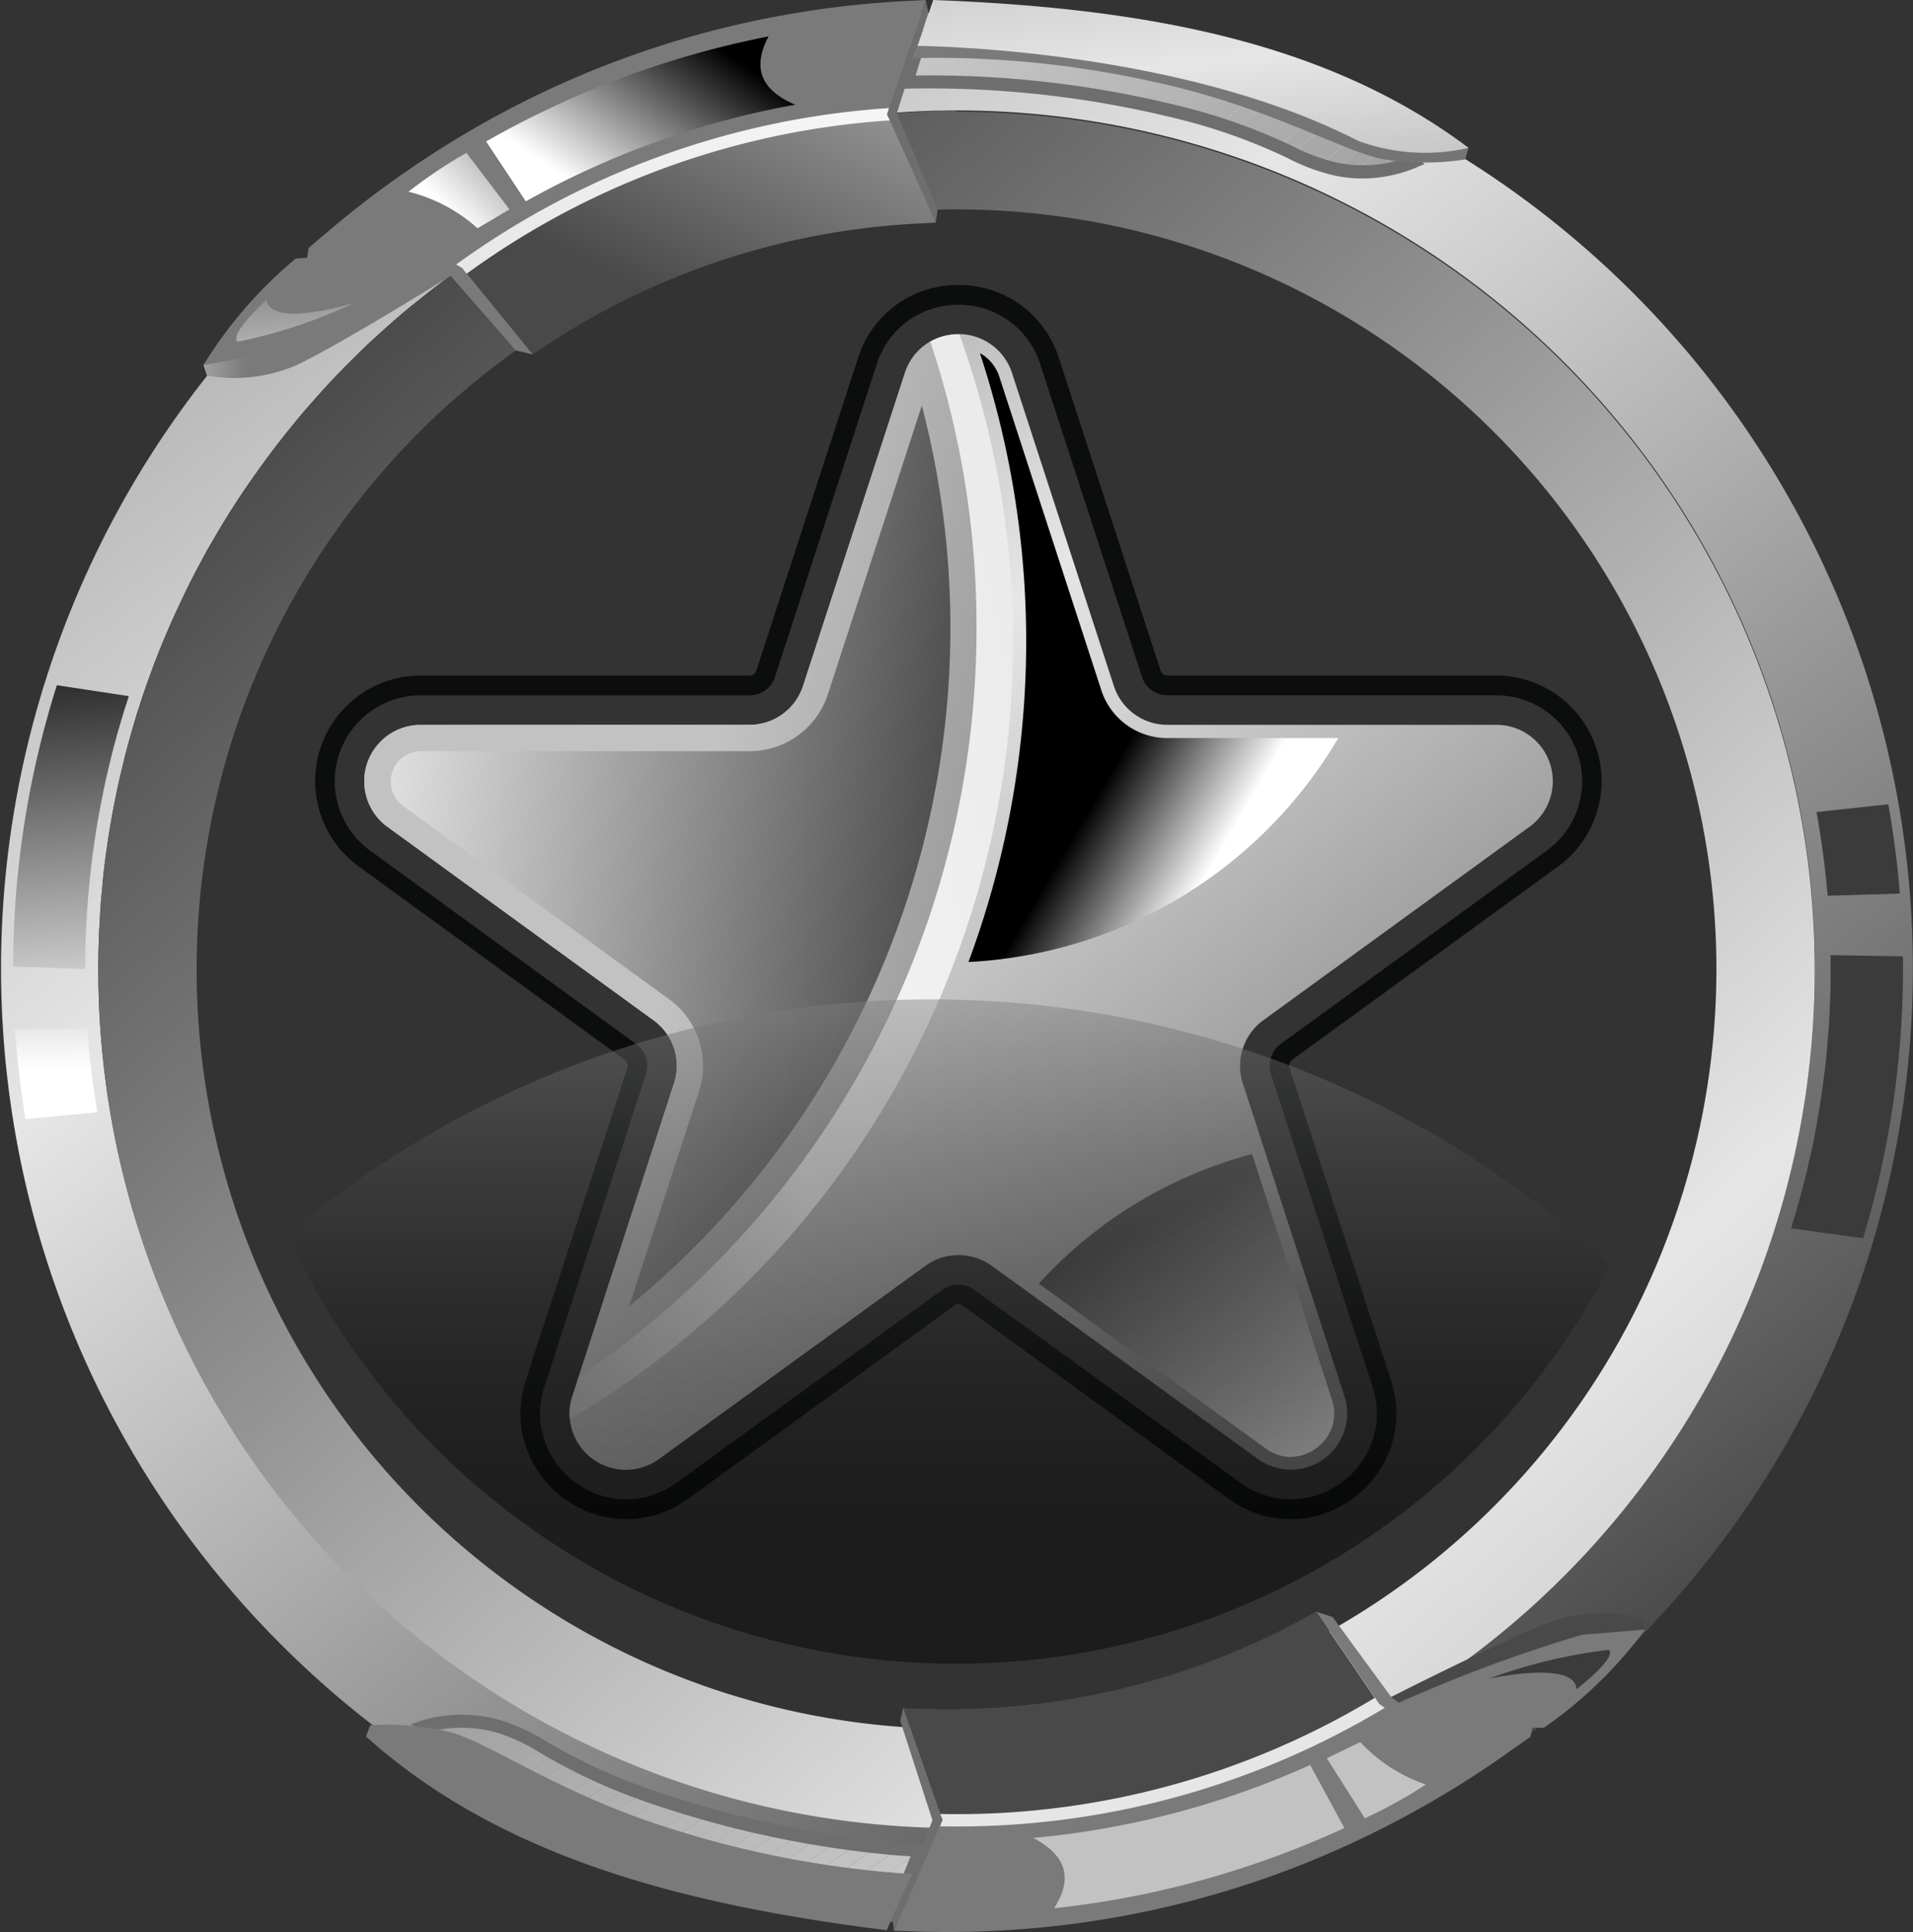 <svg xmlns="http://www.w3.org/2000/svg" xmlns:xlink="http://www.w3.org/1999/xlink" width="44.149" height="44.596" viewBox="0 0 44.149 44.596"><rect x="0" y="0" width="44.149" height="44.596" fill="#333333" stroke="none"/><defs><style>.a{fill:none;}.b{fill:url(#a);}.c{fill:url(#b);}.d{fill:url(#c);}.e{fill:url(#d);}.f{fill:url(#e);}.g{fill:url(#f);}.h{fill:url(#g);}.i{fill:url(#h);}.j{fill:url(#i);}.k{fill:url(#j);}.l{fill:url(#k);}.m{fill:url(#l);}.n{fill:url(#m);}.o{fill:url(#n);}.p{fill:#6e6e6e;}.q{fill:url(#o);}.r{fill:url(#p);}.s{fill:url(#q);}.t{clip-path:url(#r);}.u{fill:#9f9f9f;}.v{fill:#a0a0a0;}.w{fill:#a2a2a2;}.x{fill:#a3a3a3;}.y{fill:#a4a4a4;}.z{fill:#a6a6a6;}.aa{fill:#a7a7a7;}.ab{fill:#a8a8a8;}.ac{fill:#aaa;}.ad{fill:#ababab;}.ae{fill:#acacac;}.af{fill:#adadad;}.ag{fill:#afafaf;}.ah{fill:#b0b0b0;}.ai{fill:#b1b1b1;}.aj{fill:#b3b3b3;}.ak{fill:#b4b4b4;}.al{fill:#b5b5b5;}.am{fill:#b7b7b7;}.an{fill:#b8b8b8;}.ao{fill:#b9b9b9;}.ap{fill:#bababa;}.aq{fill:#bcbcbc;}.ar{fill:#bdbdbd;}.as{fill:#bebebe;}.at{fill:silver;}.au{fill:#c1c1c1;}.av{fill:#c2c2c2;}.aw{fill:#c4c4c4;}.ax{fill:#c5c5c5;}.ay{fill:#c6c6c6;}.az{fill:#c8c8c8;}.ba{fill:#c9c9c9;}.bb{fill:#cacaca;}.bc{fill:url(#s);}.bd{fill:url(#t);}.be{fill:url(#u);}.bf{fill:url(#v);}.bg{fill:url(#w);}.bh{fill:url(#x);}.bi{fill:url(#y);}.bj{fill:url(#z);}.bk{fill:url(#aa);}.bl{fill:url(#ab);}.bm{fill:url(#ac);}.bn{clip-path:url(#ad);}.bo{fill:url(#ae);}.bp{fill:url(#af);}.bq{fill:url(#ag);}.br{fill:url(#ah);}.bs{fill:url(#ai);}.bt{fill:url(#aj);}.bu{fill:url(#ak);}.bv{opacity:0.46;fill:url(#al);}</style><radialGradient id="a" cx="67.746" cy="259.998" r="15.172" gradientTransform="translate(-0.862 -6.294) scale(0.959 0.959)" gradientUnits="userSpaceOnUse"><stop offset="0" stop-color="#3f4040"/><stop offset="0.37" stop-color="#252626"/><stop offset="0.74" stop-color="#121313"/><stop offset="1" stop-color="#0c0d0d"/></radialGradient><linearGradient id="b" x1="-0.181" y1="-0.224" x2="0.8" y2="0.921" gradientUnits="objectBoundingBox"><stop offset="0" stop-color="#494949"/><stop offset="0.546" stop-color="#e6e6e6"/><stop offset="1" stop-color="#7a7a7a"/></linearGradient><linearGradient id="c" x1="0.594" y1="0.908" x2="0.376" y2="0.695" gradientUnits="objectBoundingBox"><stop offset="0" stop-color="#fff"/><stop offset="1"/></linearGradient><linearGradient id="d" x1="1.387" y1="0.005" x2="-0.41" y2="1.03" gradientUnits="objectBoundingBox"><stop offset="0" stop-color="#e4e4e4"/><stop offset="0.546" stop-color="#f5f5f5"/><stop offset="1" stop-color="#a3a3a3"/></linearGradient><linearGradient id="e" x1="0.546" y1="0.464" x2="2.015" y2="1.038" gradientUnits="objectBoundingBox"><stop offset="0" stop-color="#c2c2c2"/><stop offset="0.998" stop-color="#3b3b3b"/></linearGradient><linearGradient id="f" x1="0.998" y1="0.566" x2="-0.901" y2="0.16" xlink:href="#b"/><linearGradient id="g" x1="0.367" y1="0.226" x2="1.167" y2="1.821" xlink:href="#b"/><linearGradient id="h" x1="0.806" y1="0.899" x2="-0.012" y2="-0.167" xlink:href="#b"/><linearGradient id="i" x1="0.158" y1="0.12" x2="1.273" y2="1.357" xlink:href="#b"/><radialGradient id="j" cx="-358.884" cy="-1755.627" r="90.354" gradientTransform="translate(-248.899 -1213.644) scale(0.434 0.434)" xlink:href="#b"/><linearGradient id="k" x1="0.337" y1="0.699" x2="2.793" y2="-1.869" xlink:href="#b"/><linearGradient id="l" x1="0.174" y1="0.752" x2="0.871" y2="0.215" xlink:href="#c"/><linearGradient id="m" x1="0.346" y1="0.701" x2="2.43" y2="-0.779" xlink:href="#c"/><linearGradient id="n" x1="1.624" y1="3.767" x2="0.843" y2="1.553" xlink:href="#b"/><linearGradient id="o" x1="0.907" y1="0.052" x2="-0.077" y2="0.938" gradientUnits="objectBoundingBox"><stop offset="0" stop-color="#f5f5f5"/><stop offset="1" stop-color="#e6e6e6"/></linearGradient><radialGradient id="p" cx="-276.873" cy="-1803.205" r="60.58" gradientTransform="translate(-188.302 -1219.767) scale(0.449 0.449)" xlink:href="#b"/><linearGradient id="q" x1="-0.842" y1="0.418" x2="0.197" y2="0.48" xlink:href="#b"/><clipPath id="r"><path class="a" d="M139.2,392.915a23.684,23.684,0,0,1,6.142.665c2.619.677,2.706,1.105,3.757,1.338a3.132,3.132,0,0,0,1.761-.148,15.63,15.63,0,0,0-6.05-2.362c-3.936-.761-5.291-.526-5.291-.526Z" transform="translate(-139.204 -391.848)"/></clipPath><linearGradient id="s" x1="0.842" y1="1.883" x2="0.402" y2="0.138" gradientUnits="objectBoundingBox"><stop offset="0" stop-color="#6e6e6e"/><stop offset="1" stop-color="#7a7a7a"/></linearGradient><linearGradient id="t" x1="1.822" y1="3.809" x2="-0.736" y2="-2.345" xlink:href="#b"/><linearGradient id="u" x1="1.325" y1="3.293" x2="-0.969" y2="-4.449" xlink:href="#c"/><radialGradient id="v" cx="-1343.861" cy="-5201.201" r="109.378" gradientTransform="matrix(-0.357, -0.031, 0.031, -0.357, -1805.397, -7628.769)" xlink:href="#b"/><linearGradient id="w" x1="63.97" y1="13.532" x2="66.415" y2="10.578" xlink:href="#b"/><linearGradient id="x" x1="97.157" y1="17.822" x2="97.849" y2="17.204" xlink:href="#e"/><linearGradient id="y" x1="301.248" y1="34.424" x2="303.372" y2="32.957" xlink:href="#e"/><linearGradient id="z" x1="138.368" y1="25.505" x2="137.555" y2="23.572" xlink:href="#b"/><linearGradient id="aa" x1="68.895" y1="19.958" x2="67.936" y2="21.094" xlink:href="#o"/><radialGradient id="ab" cx="-1571.313" cy="-4175.99" r="67.297" gradientTransform="matrix(-0.403, -0.035, 0.035, -0.403, -2199.661, -6424.071)" xlink:href="#b"/><linearGradient id="ac" x1="115.472" y1="31.959" x2="116.483" y2="32.032" xlink:href="#b"/><clipPath id="ad"><path class="a" d="M109.557,538.282a23.685,23.685,0,0,1-6.061-1.193c-2.55-.9-2.6-1.335-3.628-1.658a3.132,3.132,0,0,0-1.767-.005,15.63,15.63,0,0,0,5.823,2.876c3.856,1.1,5.226.982,5.226.982Z" transform="translate(-98.101 -535.301)"/></clipPath><linearGradient id="ae" x1="58.088" y1="15.902" x2="57.64" y2="14.608" xlink:href="#s"/><linearGradient id="af" x1="59.767" y1="15.395" x2="57.158" y2="10.574" xlink:href="#b"/><linearGradient id="ag" x1="244.966" y1="72.707" x2="242.723" y2="64.531" xlink:href="#e"/><linearGradient id="ah" x1="0.533" y1="1.353" x2="0.468" y2="-0.308" xlink:href="#c"/><linearGradient id="ai" x1="0.5" y1="0.454" x2="0.408" y2="-4.748" xlink:href="#c"/><linearGradient id="aj" x1="257.071" y1="22.644" x2="257.17" y2="20.028" xlink:href="#e"/><linearGradient id="ak" x1="345.026" y1="71.796" x2="345.159" y2="63.691" xlink:href="#e"/><linearGradient id="al" x1="0.5" y1="-0.405" x2="0.5" y2="0.873" gradientUnits="objectBoundingBox"><stop offset="0" stop-color="#fff"/><stop offset="0.075" stop-color="#ddd"/><stop offset="0.217" stop-color="#a3a3a3"/><stop offset="0.36" stop-color="#717171"/><stop offset="0.5" stop-color="#484848"/><stop offset="0.636" stop-color="#292929"/><stop offset="0.767" stop-color="#121212"/><stop offset="0.891" stop-color="#040404"/><stop offset="1"/></linearGradient></defs><g transform="translate(7.268 6.584)"><path class="b" d="M111.359,441.543a2.418,2.418,0,0,1-1.428-.472l-6.137-4.455a.15.15,0,0,0-.2,0l-6.137,4.455a2.417,2.417,0,0,1-1.427.471,2.46,2.46,0,0,1-2.432-2.2,2.389,2.389,0,0,1,.111-1l2.344-7.216a.164.164,0,0,0-.06-.184l-6.14-4.464a2.436,2.436,0,0,1,1.43-4.407h7.591a.161.161,0,0,0,.155-.111l2.349-7.22a2.406,2.406,0,0,1,2.32-1.682h.041a2.413,2.413,0,0,1,2.273,1.684l2.347,7.214a.162.162,0,0,0,.156.115H116.1a2.436,2.436,0,0,1,1.433,4.407l-6.139,4.463a.168.168,0,0,0-.059.187l2.344,7.216a2.4,2.4,0,0,1-.338,2.175A2.464,2.464,0,0,1,111.359,441.543Zm-7.666-5.413a.623.623,0,0,1,.366.118l.643.465L110.2,440.7a1.967,1.967,0,0,0,1.161.385,2.009,2.009,0,0,0,1.616-.831,1.952,1.952,0,0,0,.273-1.768l-2.344-7.216a.621.621,0,0,1,.224-.694l6.14-4.463a1.982,1.982,0,0,0-1.167-3.586h-7.588a.617.617,0,0,1-.587-.429l-2.347-7.214a1.963,1.963,0,0,0-1.848-1.37h-.036a1.959,1.959,0,0,0-1.887,1.369l-2.349,7.219a.613.613,0,0,1-.586.426H91.282a1.982,1.982,0,0,0-1.163,3.586l6.139,4.463a.617.617,0,0,1,.225.691l-2.344,7.217a1.932,1.932,0,0,0-.091.813,2,2,0,0,0,1.981,1.788,1.966,1.966,0,0,0,1.161-.385l6.137-4.455A.624.624,0,0,1,103.693,436.13Z" transform="translate(-88.843 -413.064)"/></g><path class="c" d="M119.924,428.615l-6.139,4.463a1.3,1.3,0,0,0-.472,1.452l.415,1.28,1.93,5.939a1.3,1.3,0,0,1-2,1.452l-5.495-3.991-.644-.466a1.308,1.308,0,0,0-1.531,0L99.845,443.2a1.3,1.3,0,0,1-2.063-.917,1.28,1.28,0,0,1,.06-.536l2.345-7.22a1.3,1.3,0,0,0-.472-1.452l-6.139-4.463a1.3,1.3,0,0,1,.765-2.354h7.589a1.3,1.3,0,0,0,1.235-.9l2.348-7.217a1.3,1.3,0,0,1,2.475,0l2.348,7.217a1.3,1.3,0,0,0,1.234.9h7.589A1.3,1.3,0,0,1,119.924,428.615Z" transform="translate(-84.631 -409.529)"/><path class="d" d="M144.465,432.887a21.233,21.233,0,0,0,.264-14.054.96.96,0,0,1,.454.562l2.348,7.217a1.6,1.6,0,0,0,1.522,1.107H153A10.524,10.524,0,0,1,144.465,432.887Z" transform="translate(-122.115 -410.684)"/><path class="e" d="M120.748,424.331a20.858,20.858,0,0,1-10.23,17.955,1.26,1.26,0,0,1,.006-.3,1.739,1.739,0,0,1,.055-.233l.145-.448a20.937,20.937,0,0,0,7.592-9.292.4.4,0,0,0,.03-.076c.055-.124.106-.251.151-.378.124-.318.242-.638.348-.962.051-.157.1-.315.148-.475s.1-.309.136-.463a.412.412,0,0,0,.021-.082c.042-.142.082-.284.115-.43.088-.339.166-.678.233-1.023.033-.154.06-.312.088-.469a.022.022,0,0,0,0-.015c.027-.142.048-.287.069-.433.015-.085.027-.166.036-.251q.027-.163.046-.327c.021-.172.042-.345.057-.517.018-.152.03-.3.039-.454a.672.672,0,0,0,.009-.109c.009-.115.018-.233.021-.348.012-.169.021-.342.024-.514.009-.224.012-.448.012-.672a20.764,20.764,0,0,0-1.068-6.6,1.329,1.329,0,0,1,.678-.17A20.811,20.811,0,0,1,120.748,424.331Z" transform="translate(-97.368 -409.529)"/><path class="f" d="M107.167,424.469a20.839,20.839,0,0,1-9.18,17.29l2.2-6.772a1.3,1.3,0,0,0-.472-1.452l-6.139-4.463a1.3,1.3,0,0,1,.765-2.354h7.589a1.3,1.3,0,0,0,1.235-.9l1.126-3.458,1.222-3.758c.018-.051.036-.1.057-.148.015-.03.03-.06.046-.088a1.035,1.035,0,0,1,.057-.1.08.08,0,0,1,.015-.018.571.571,0,0,1,.063-.085,1.053,1.053,0,0,1,.079-.088,1.019,1.019,0,0,1,.085-.076c.024-.021.052-.042.076-.06s.072-.049.109-.07A20.764,20.764,0,0,1,107.167,424.469Z" transform="translate(-84.631 -409.985)"/><path class="g" d="M102.39,439.134a1.9,1.9,0,0,0-.692-2.129l-6.14-4.463a.7.7,0,0,1,.411-1.26h7.587a1.9,1.9,0,0,0,1.811-1.318l2.166-6.658a20.25,20.25,0,0,1-6.756,20.79Z" transform="translate(-86.259 -413.945)"/><path class="h" d="M156.265,494.022a.978.978,0,0,1-.583-.2l-5.226-3.8a10.144,10.144,0,0,1,4.92-2.99l1.844,5.672a.965.965,0,0,1-.133.885A1.038,1.038,0,0,1,156.265,494.022Z" transform="translate(-126.48 -460.396)"/><path class="i" d="M84.115,389.865c-.381,0-.762.009-1.141.03a22.061,22.061,0,1,0,1.141-.03Zm0,41.88a19.8,19.8,0,0,1-19.807-19.807c0-.212,0-.424.012-.635,0-.169.012-.342.024-.511,0-.1.009-.2.018-.306.006-.13.018-.26.033-.391.018-.23.042-.46.073-.687.012-.1.027-.2.042-.306.024-.175.052-.351.082-.523.033-.194.069-.387.109-.578.052-.27.112-.533.179-.8.039-.175.085-.348.133-.517a.378.378,0,0,1,.015-.057c.054-.194.112-.387.169-.581.018-.052.033-.106.052-.154.042-.142.091-.284.139-.424.009-.027.018-.052.027-.076a.44.44,0,0,1,.024-.067c.057-.163.118-.33.178-.49l.027-.064c.07-.184.145-.369.221-.547a.331.331,0,0,1,.015-.033q.127-.3.263-.59c.082-.179.166-.354.254-.53a.423.423,0,0,1,.036-.073c.085-.169.176-.339.263-.505.009-.015.015-.027.024-.043.1-.187.209-.372.318-.557s.215-.36.327-.539l.009-.012c.1-.16.209-.324.315-.481.015-.024.03-.045.046-.067.118-.169.236-.339.357-.505s.251-.342.381-.508c.118-.151.236-.3.357-.445.027-.033.052-.066.082-.1.121-.148.248-.293.378-.439.281-.321.572-.629.874-.926.148-.148.3-.3.454-.439,0,0,.006,0,.006-.006.154-.142.312-.284.472-.424.018-.018.036-.033.055-.049.142-.124.284-.245.433-.363s.306-.248.463-.366a.861.861,0,0,1,.07-.055c.151-.115.306-.23.46-.342s.33-.23.5-.342a.867.867,0,0,1,.1-.063c.148-.1.3-.2.454-.293a.5.5,0,0,1,.066-.043c.142-.091.284-.175.43-.257l.136-.082c.139-.079.278-.158.418-.233s.281-.151.424-.224c.112-.057.224-.115.339-.169s.23-.112.345-.164c.163-.076.327-.151.493-.221.1-.045.206-.088.312-.13s.2-.085.306-.124.212-.082.321-.121c.182-.07.366-.136.551-.2.118-.042.239-.082.36-.118a19.187,19.187,0,0,1,2.366-.59c.148-.027.3-.054.451-.079.13-.021.26-.039.39-.058s.254-.036.381-.051c.157-.021.318-.037.478-.052s.315-.03.472-.039.287-.021.433-.027c.163-.009.33-.015.493-.021h.024c.166,0,.336-.006.5-.006a19.805,19.805,0,1,1,0,39.611Z" transform="translate(-62.039 -389.571)"/><path class="j" d="M90.215,398.234c-.166,0-.336,0-.5.006h-.024c-.164.006-.33.012-.493.021-.145.006-.288.015-.433.027-.049,0-.1.006-.145.012h-.009c-.106.006-.212.018-.318.027-.16.015-.321.03-.478.051-.127.015-.254.033-.381.051s-.26.036-.39.057c-.151.024-.3.052-.451.079a19.194,19.194,0,0,0-2.366.59c-.121.036-.242.076-.36.118-.185.061-.369.127-.551.2-.109.036-.215.079-.321.121s-.206.082-.306.124-.209.085-.312.13c-.166.07-.33.145-.493.221q-.172.077-.345.164c-.115.055-.227.112-.339.169-.142.073-.284.148-.424.224s-.278.154-.418.233l-.136.082c-.145.082-.287.167-.43.257a.5.5,0,0,0-.066.043c-.155.094-.306.19-.454.293a.872.872,0,0,0-.1.063c-.082.057-.166.112-.248.172-.043.027-.082.055-.124.085s-.082.055-.124.085c-.154.112-.309.227-.46.342a.85.85,0,0,0-.07.055c-.157.118-.312.242-.463.366s-.291.239-.433.363c-.018.015-.036.03-.054.049-.16.139-.318.281-.472.424,0,0,0,0-.006.006-.154.142-.306.291-.454.439-.3.3-.593.605-.874.926-.13.145-.257.29-.378.439-.03.03-.054.063-.082.1-.121.145-.239.294-.357.445q-.2.25-.381.508c-.121.166-.239.336-.357.505-.015.021-.03.043-.046.067-.106.157-.212.321-.315.481,0,0-.006.009-.009.012-.112.178-.221.357-.327.539s-.215.369-.318.557c-.009.015-.015.027-.024.043-.088.166-.178.336-.263.505a.42.42,0,0,0-.036.073c-.088.175-.172.351-.254.53s-.178.39-.263.59a.325.325,0,0,0-.015.033c-.076.178-.151.363-.221.547l-.027.064c-.06.16-.121.327-.178.49-.018.046-.036.094-.052.142-.048.139-.1.281-.139.424-.018.048-.033.1-.052.154-.057.194-.115.387-.169.581a.376.376,0,0,0-.015.057c-.049.169-.094.342-.133.517-.067.263-.127.526-.179.8-.039.191-.076.384-.109.578-.03.172-.057.348-.082.523-.015.1-.03.206-.042.306-.03.227-.054.457-.073.687-.015.13-.027.26-.033.391-.009.1-.015.206-.018.306-.012.169-.021.342-.024.511-.009.212-.012.424-.012.635a19.807,19.807,0,1,0,19.807-19.8Zm0,37.341a17.531,17.531,0,0,1-9.958-31.964c.082-.06.166-.115.251-.172a17.4,17.4,0,0,1,8.772-2.908c.106-.006.215-.012.324-.015.2-.009.405-.012.611-.012a17.536,17.536,0,0,1,0,35.072Z" transform="translate(-68.139 -395.671)"/><g transform="translate(4.694)"><path class="k" d="M102.549,388.782l-.887,2.629c-.109.006-.218.018-.327.027-.16.015-.321.03-.478.052-.127.015-.254.033-.381.051s-.26.036-.39.057c-.151.024-.3.052-.451.079a19.171,19.171,0,0,0-2.366.59c-.121.036-.242.076-.36.118-.185.061-.369.127-.551.2-.109.036-.215.079-.321.121s-.206.082-.306.124-.209.085-.312.13c-.166.07-.33.145-.493.221q-.172.077-.345.164c-.115.054-.227.112-.339.169-.142.073-.284.148-.424.224s-.278.154-.418.233l-.136.082c-.145.082-.287.166-.43.257a.509.509,0,0,0-.066.043c-.155.094-.306.19-.454.293a.858.858,0,0,0-.1.063c-.124.085-.248.169-.372.257a6.622,6.622,0,0,0-3.54-.46l.524-.442a22.736,22.736,0,0,1,3.119-2.212,22.069,22.069,0,0,1,7.238-2.705,22.429,22.429,0,0,1,2.917-.342Z" transform="translate(-85.878 -388.782)"/><path class="l" d="M112.3,400.987l-.442.024a17.156,17.156,0,0,0-8.621,2.856l-.242.163s-1.122-1.374-1.631-2c.082-.06.291-.2.372-.257a.877.877,0,0,1,.1-.063c.148-.1.3-.2.454-.293a.5.5,0,0,1,.066-.043c.142-.091.284-.175.43-.257l.136-.082c.139-.079.278-.158.418-.233s.281-.151.424-.224c.112-.057.224-.115.339-.169s.23-.112.345-.164c.163-.076.327-.151.493-.221.1-.045.206-.088.312-.13s.2-.085.306-.124.212-.085.321-.121c.182-.07.366-.136.551-.2.118-.042.239-.082.36-.118a19.182,19.182,0,0,1,2.366-.59c.148-.027.3-.055.451-.079.13-.021.26-.039.39-.058s.254-.036.381-.051c.157-.021.318-.037.478-.052.106-.009.212-.021.318-.027l1,2.215Z" transform="translate(-95.394 -395.85)"/><path class="m" d="M103.4,394.3a21.5,21.5,0,0,1,6.518-2.425c-.416.788-.106,1.27.617,1.577a19.912,19.912,0,0,0-6.219,2.23Z" transform="translate(-96.875 -391.035)"/><path class="n" d="M98.141,401.789l.994,1.305-.736.437a3.715,3.715,0,0,0-1.595-.844A11.088,11.088,0,0,1,98.141,401.789Z" transform="translate(-92.071 -398.262)"/><path class="o" d="M88.173,409.691l-.049.344a9.052,9.052,0,0,1,3.327.3l1.505,1.722.389.092-1.631-2A5.68,5.68,0,0,0,88.173,409.691Z" transform="translate(-85.745 -403.969)"/><path class="p" d="M138.423,388.782l.062.294-.728,2.322.94,2.222-.041.3-1.129-2.508Z" transform="translate(-121.753 -388.782)"/><g transform="translate(5.833 2.493)"><path class="q" d="M101.108,401.8l-.109-.134-.135-.078a19.148,19.148,0,0,1,9.988-3.61l-.046.152.066.132A18.643,18.643,0,0,0,101.108,401.8Z" transform="translate(-100.864 -397.976)"/></g><path class="r" d="M81.483,410.767a9.965,9.965,0,0,0-2.132,2.459c1.534.169,5.514-2.176,5.514-2.176A9.853,9.853,0,0,0,81.483,410.767Z" transform="translate(-79.351 -404.799)"/><path class="s" d="M79.351,414.008l.083.243a3.641,3.641,0,0,0,2.053-.235c.983-.459,3.57-2.068,3.57-2.068l-.192-.118a33.538,33.538,0,0,1-4.078,1.932C80.076,413.879,79.351,414.008,79.351,414.008Z" transform="translate(-79.351 -405.582)"/><g transform="translate(16.022 0.679)"><g transform="translate(0.207 0.152)"><g class="t"><path class="u" d="M182.191,403.932l0,0v0Z" transform="translate(-170.534 -400.653)"/><path class="v" d="M180.363,402.843l.5-.408v.405l0,0Z" transform="translate(-169.202 -399.564)"/><path class="w" d="M178.535,401.754l.995-.813v.405l-.5.408Z" transform="translate(-167.87 -398.475)"/><path class="x" d="M176.707,400.664l1.49-1.219v.405l-.995.813Z" transform="translate(-166.538 -397.386)"/><path class="y" d="M174.879,399.91l1.834-1.5.152.186v.094l-1.49,1.219Z" transform="translate(-165.206 -396.632)"/><path class="z" d="M173.051,399.257l2.131-1.742.2.243-1.834,1.5Z" transform="translate(-163.873 -395.979)"/><path class="aa" d="M171.224,398.6l2.428-1.985.2.243-2.131,1.742Z" transform="translate(-162.541 -395.326)"/><path class="ab" d="M169.4,397.952l2.725-2.228.2.243-2.428,1.985Z" transform="translate(-161.209 -394.673)"/><path class="ac" d="M167.568,397.3l3.022-2.471.2.243-2.725,2.228Z" transform="translate(-159.877 -394.02)"/><path class="ad" d="M165.74,396.646l3.319-2.714.2.243-3.022,2.471Z" transform="translate(-158.545 -393.368)"/><path class="ae" d="M163.912,395.993l3.616-2.956.2.243-3.319,2.714Z" transform="translate(-157.212 -392.715)"/><path class="af" d="M162.085,395.341l3.913-3.2.2.243-3.616,2.956Z" transform="translate(-155.88 -392.062)"/><path class="ag" d="M160.257,394.688l4.21-3.442.2.243-3.913,3.2Z" transform="translate(-154.548 -391.409)"/><path class="ah" d="M158.429,394.589l4.255-3.479h.421l.03.037-4.21,3.442Z" transform="translate(-153.216 -391.311)"/><path class="ai" d="M156.6,394.589l4.255-3.479h.5l-4.255,3.479Z" transform="translate(-151.884 -391.311)"/><path class="aj" d="M154.773,394.589l4.255-3.479h.5l-4.255,3.479Z" transform="translate(-150.552 -391.311)"/><path class="ak" d="M152.945,394.589l4.255-3.479h.5l-4.255,3.479Z" transform="translate(-149.219 -391.311)"/><path class="al" d="M151.117,394.589l4.255-3.479h.5l-4.255,3.479Z" transform="translate(-147.887 -391.311)"/><path class="am" d="M149.29,394.589l4.255-3.479h.5l-4.255,3.479Z" transform="translate(-146.555 -391.311)"/><path class="an" d="M147.462,394.589l4.255-3.479h.5l-4.255,3.479Z" transform="translate(-145.223 -391.311)"/><path class="ao" d="M145.634,394.589l4.255-3.479h.5l-4.255,3.479Z" transform="translate(-143.89 -391.311)"/><path class="ap" d="M143.806,394.589l4.255-3.479h.5l-4.255,3.479Z" transform="translate(-142.558 -391.311)"/><path class="aq" d="M142.7,394.589l-.11-.135,4.09-3.344h.5l-4.255,3.479Z" transform="translate(-141.669 -391.311)"/><path class="ar" d="M142.052,394.455l-.2-.243,3.793-3.1h.5Z" transform="translate(-141.135 -391.311)"/><path class="as" d="M141.319,394.212l-.2-.243,3.5-2.859h.5Z" transform="translate(-140.601 -391.311)"/><path class="at" d="M140.587,393.969l-.2-.243,3.2-2.616h.5Z" transform="translate(-140.067 -391.311)"/><path class="au" d="M139.855,393.726l-.2-.243,2.9-2.373h.5Z" transform="translate(-139.533 -391.311)"/><path class="av" d="M139.327,393.483l-.122-.15v-.155l2.529-2.068h.5Z" transform="translate(-139.204 -391.311)"/><path class="aw" d="M139.2,392.773l2.033-1.662h.5l-2.529,2.068Z" transform="translate(-139.204 -391.311)"/><path class="ax" d="M139.2,392.368l1.538-1.257h.5l-2.033,1.662Z" transform="translate(-139.204 -391.311)"/><path class="ay" d="M139.2,391.962l1.042-.852h.5l-1.538,1.257Z" transform="translate(-139.204 -391.311)"/><path class="az" d="M139.2,391.557l.546-.447h.5l-1.042.852Z" transform="translate(-139.204 -391.311)"/><path class="ba" d="M139.2,391.152l.051-.042h.5l-.546.447Z" transform="translate(-139.204 -391.311)"/><path class="bb" d="M139.255,391.11l-.051.042v-.042Z" transform="translate(-139.204 -391.311)"/></g></g><path class="p" d="M149.165,394.726a3.032,3.032,0,0,1-.652-.07,4.565,4.565,0,0,1-1.073-.4,13.208,13.208,0,0,0-2.69-.943,23.729,23.729,0,0,0-6.1-.66l-.214.009.408-1.326.092-.016c.056-.01,1.427-.23,5.346.527a15.635,15.635,0,0,1,6.113,2.389l.206.156-.236.1A3.254,3.254,0,0,1,149.165,394.726Zm-10.019-2.379a23.943,23.943,0,0,1,5.68.677,13.463,13.463,0,0,1,2.744.963,4.257,4.257,0,0,0,1.009.374,2.962,2.962,0,0,0,1.39-.047,16.6,16.6,0,0,0-5.741-2.166,20.033,20.033,0,0,0-5.147-.536l-.227.738Z" transform="translate(-138.439 -391.286)"/></g><path class="bc" d="M152.523,394.448l-.079.267a6.107,6.107,0,0,1-1.864,0c-.927-.165-2.644-1.205-5.238-1.772a23.087,23.087,0,0,0-5.659-.567l.2-.5S146.9,391.887,152.523,394.448Z" transform="translate(-123.324 -391.035)"/><path class="bd" d="M140.495,388.782c4.64.176,8.992.882,12.356,3.413a4.46,4.46,0,0,1-2.556-.165c-4.206-2.16-10.161-2.188-10.161-2.188Z" transform="translate(-123.652 -388.782)"/><path class="be" d="M82.843,414.288s-.882.808-.666.972a12.015,12.015,0,0,0,2.7-.9S82.925,414.965,82.843,414.288Z" transform="translate(-81.386 -407.372)"/></g><g transform="translate(8.445 37.197)"><path class="bf" d="M138.122,539.063l1.111-2.543c.109,0,.219,0,.328,0,.161,0,.322,0,.481-.01.128,0,.256-.011.384-.018s.262-.014.394-.024c.153-.011.306-.025.456-.039a19.2,19.2,0,0,0,2.408-.383c.124-.026.248-.055.369-.086.189-.045.379-.095.565-.148.112-.027.221-.06.33-.093s.212-.063.315-.1.215-.066.322-.1c.172-.055.341-.116.511-.177q.179-.062.358-.133c.119-.044.236-.092.352-.14.148-.06.3-.123.441-.186s.291-.13.436-.2l.143-.07c.152-.069.3-.141.45-.219a.475.475,0,0,0,.07-.036c.162-.08.321-.163.478-.253a.892.892,0,0,0,.1-.055c.131-.074.262-.148.393-.224a6.624,6.624,0,0,0,3.487.764l-.56.395a22.713,22.713,0,0,1-3.3,1.934,22.06,22.06,0,0,1-7.444,2.069,22.364,22.364,0,0,1-2.936.089Z" transform="translate(-125.936 -531.697)"/><path class="bg" d="M138.9,528.19l.442.014a17.157,17.157,0,0,0,8.835-2.1l.255-.142s1,1.466,1.452,2.133c-.087.053-.307.174-.393.224a.9.9,0,0,1-.1.055c-.157.09-.316.173-.478.253a.478.478,0,0,1-.07.036c-.15.078-.3.15-.45.219l-.143.07c-.146.066-.291.133-.436.2s-.293.126-.441.186c-.116.048-.233.1-.352.14s-.239.092-.358.133c-.169.061-.339.123-.511.177-.106.036-.213.07-.322.1s-.209.067-.315.1-.218.066-.33.093c-.187.054-.376.1-.565.148-.121.032-.245.061-.369.086a19.178,19.178,0,0,1-2.408.383c-.15.014-.3.029-.456.039-.132.01-.263.017-.394.024s-.256.014-.384.018c-.159.008-.32.009-.481.01-.106,0-.213,0-.319,0l-.8-2.293Z" transform="translate(-126.507 -525.962)"/><path class="bh" d="M157.155,540.465a21.5,21.5,0,0,1-6.7,1.852c.483-.749.215-1.256-.479-1.624a19.915,19.915,0,0,0,6.389-1.684Z" transform="translate(-134.574 -535.471)"/><path class="bi" d="M175.84,538.825l-.877-1.386.771-.372a3.717,3.717,0,0,0,1.516.978A11.1,11.1,0,0,1,175.84,538.825Z" transform="translate(-152.787 -534.056)"/><path class="bj" d="M179,528.86l.079-.338a9.051,9.051,0,0,1-3.288-.589l-1.351-1.846-.379-.125,1.452,2.133A5.682,5.682,0,0,0,179,528.86Z" transform="translate(-152.129 -525.962)"/><path class="p" d="M138.024,539.317l-.037-.3.926-2.25-.744-2.3.067-.3.908,2.6Z" transform="translate(-125.838 -531.951)"/><g transform="translate(13.247 1.991)"><path class="bk" d="M152.075,533.3l.1.143.128.09a19.154,19.154,0,0,1-10.263,2.734l.059-.148-.055-.137A18.643,18.643,0,0,0,152.075,533.3Z" transform="translate(-142.037 -533.304)"/></g><path class="bl" d="M184.451,529.669a9.958,9.958,0,0,0,2.336-2.266c-1.514-.3-5.682,1.692-5.682,1.692A9.853,9.853,0,0,0,184.451,529.669Z" transform="translate(-157.265 -526.99)"/><path class="bm" d="M186.3,526.478l-.062-.25a3.641,3.641,0,0,0-2.066.056c-1.019.372-3.735,1.751-3.735,1.751l.181.134a33.547,33.547,0,0,1,4.23-1.572C185.567,526.545,186.3,526.478,186.3,526.478Z" transform="translate(-156.779 -526.065)"/><g transform="translate(1.041 2.38)"><g transform="translate(0.293 0.152)"><g class="bn"><path class="u" d="M98.218,534.452l0,0v0Z" transform="translate(-98.183 -534.682)"/><path class="v" d="M98.617,534.5l-.533.363.035-.4,0,0Z" transform="translate(-98.089 -534.683)"/><path class="w" d="M99.017,534.654l-1.061.724.035-.4.533-.363Z" transform="translate(-97.995 -534.798)"/><path class="x" d="M99.417,534.812l-1.59,1.085.035-.4,1.061-.724Z" transform="translate(-97.901 -534.913)"/><path class="y" d="M99.889,534.97,97.932,536.3l-.136-.2.008-.094,1.59-1.085Z" transform="translate(-97.879 -535.028)"/><path class="z" d="M100.747,535.128l-2.273,1.551-.177-.259,1.956-1.335Z" transform="translate(-98.244 -535.143)"/><path class="aa" d="M101.716,535.286l-2.59,1.768-.177-.259,2.273-1.551Z" transform="translate(-98.719 -535.259)"/><path class="ab" d="M102.685,535.444l-2.907,1.984-.177-.259,2.59-1.768Z" transform="translate(-99.194 -535.374)"/><path class="ac" d="M103.654,535.6l-3.224,2.2-.177-.259,2.907-1.984Z" transform="translate(-99.67 -535.489)"/><path class="ad" d="M104.623,535.76l-3.541,2.416-.177-.259,3.224-2.2Z" transform="translate(-100.145 -535.604)"/><path class="ae" d="M105.592,535.918l-3.858,2.633-.177-.259,3.541-2.416Z" transform="translate(-100.62 -535.719)"/><path class="af" d="M106.562,536.076l-4.175,2.849-.177-.259,3.858-2.633Z" transform="translate(-101.096 -535.835)"/><path class="ag" d="M107.531,536.234l-4.492,3.065-.177-.259,4.175-2.849Z" transform="translate(-101.571 -535.95)"/><path class="ah" d="M108.5,536.392l-4.54,3.1-.419-.036-.027-.039,4.492-3.065Z" transform="translate(-102.046 -536.065)"/><path class="ai" d="M110.192,536.55l-4.54,3.1-.494-.043,4.54-3.1Z" transform="translate(-103.245 -536.18)"/><path class="aj" d="M112.013,536.708l-4.54,3.1-.494-.043,4.54-3.1Z" transform="translate(-104.572 -536.295)"/><path class="ak" d="M113.834,536.866l-4.54,3.1-.494-.043,4.54-3.1Z" transform="translate(-105.899 -536.41)"/><path class="al" d="M115.655,537.024l-4.54,3.1-.494-.043,4.54-3.1Z" transform="translate(-107.227 -536.526)"/><path class="am" d="M117.476,537.182l-4.54,3.1-.494-.043,4.54-3.1Z" transform="translate(-108.554 -536.641)"/><path class="an" d="M119.3,537.34l-4.54,3.1-.494-.043,4.54-3.1Z" transform="translate(-109.881 -536.756)"/><path class="ao" d="M121.118,537.5l-4.54,3.1-.494-.043,4.54-3.1Z" transform="translate(-111.208 -536.871)"/><path class="ap" d="M122.939,537.656l-4.54,3.1-.494-.043,4.54-3.1Z" transform="translate(-112.535 -536.986)"/><path class="aq" d="M124.486,537.791l.1.144-4.364,2.978-.494-.043,4.54-3.1Z" transform="translate(-113.863 -537.102)"/><path class="ar" d="M125.912,538.372l.177.259-4.047,2.762-.494-.043Z" transform="translate(-115.19 -537.539)"/><path class="as" d="M127.416,539.327l.177.259-3.73,2.546-.494-.043Z" transform="translate(-116.517 -538.235)"/><path class="at" d="M128.92,540.283l.177.259-3.413,2.329-.494-.043Z" transform="translate(-117.844 -538.932)"/><path class="au" d="M130.424,541.238l.177.259-3.1,2.113-.494-.043Z" transform="translate(-119.171 -539.628)"/><path class="av" d="M131.928,542.194l.109.16-.013.155-2.7,1.841-.494-.043Z" transform="translate(-120.499 -540.325)"/><path class="aw" d="M133.315,543.758l-2.169,1.48-.494-.043,2.7-1.841Z" transform="translate(-121.826 -541.17)"/><path class="ax" d="M134.608,545.247l-1.641,1.12-.494-.043,2.17-1.481Z" transform="translate(-123.153 -542.255)"/><path class="ay" d="M135.9,546.735l-1.112.759-.494-.043,1.641-1.12Z" transform="translate(-124.48 -543.341)"/><path class="az" d="M137.192,548.224l-.583.4-.494-.043,1.112-.759Z" transform="translate(-125.807 -544.426)"/><path class="ba" d="M138.484,549.713l-.054.037-.494-.043.583-.4Z" transform="translate(-127.135 -545.511)"/><path class="bb" d="M139.757,550.835l.054-.037,0,.041Z" transform="translate(-128.462 -546.596)"/></g></g><path class="p" d="M98.484,534.752a3.013,3.013,0,0,1,.643.126,4.539,4.539,0,0,1,1.035.487,13.218,13.218,0,0,0,2.6,1.172,23.734,23.734,0,0,0,6.017,1.185l.214.009-.522,1.286-.092.008c-.057.005-1.442.106-5.28-.987a15.635,15.635,0,0,1-5.883-2.909l-.191-.173.244-.083A3.256,3.256,0,0,1,98.484,534.752Zm9.776,3.236a23.949,23.949,0,0,1-5.6-1.165,13.478,13.478,0,0,1-2.65-1.2,4.243,4.243,0,0,0-.973-.46,2.965,2.965,0,0,0-1.389-.074,16.6,16.6,0,0,0,5.533,2.654,20.021,20.021,0,0,0,5.081.979l.29-.715Z" transform="translate(-97.022 -534.74)"/></g><path class="bo" d="M93.182,535.861l.1-.26a6.107,6.107,0,0,1,1.857.161c.909.244,2.529,1.429,5.065,2.218a23.077,23.077,0,0,0,5.589,1.054l-.24.484S98.561,538.9,93.182,535.861Z" transform="translate(-93.182 -532.978)"/><path class="bp" d="M105.2,540.957c-4.607-.576-8.882-1.656-12.014-4.469a4.459,4.459,0,0,1,2.532.385c4,2.516,9.934,3.059,9.934,3.059Z" transform="translate(-93.182 -533.605)"/><path class="bq" d="M190.8,530.053s.948-.728.748-.911a12.033,12.033,0,0,0-2.764.665S190.781,529.371,190.8,530.053Z" transform="translate(-162.864 -528.261)"/></g><g transform="translate(0.303 15.818)"><path class="br" d="M64.821,453.664c0-.216,0-.431.012-.64,0-.175.012-.353.024-.515,0-.105.01-.214.019-.31.006-.137.019-.274.034-.4.019-.235.044-.47.074-.7.012-.1.028-.206.043-.31.024-.179.053-.358.083-.534.034-.2.071-.394.11-.583.049-.257.109-.523.18-.806.04-.177.085-.351.134-.523.006-.026.013-.053.018-.068.055-.195.113-.39.176-.6l.02-.061c.011-.034.022-.068.027-.079.017-.056.035-.113.053-.169l-1.66-.252a21.571,21.571,0,0,0-1.01,6.493Z" transform="translate(-63.158 -447.117)"/><path class="bs" d="M65.22,478.252c-.106-.64-.187-1.285-.231-1.935l-1.666.027c.045.693.128,1.381.238,2.064Z" transform="translate(-63.278 -468.399)"/></g><g transform="translate(41.328 18.564)"><path class="bt" d="M215.371,470.078c0,.216,0,.431,0,.64,0,.175-.008.353-.017.515,0,.106-.007.215-.014.31,0,.137-.015.274-.028.4-.016.236-.037.471-.064.7-.011.1-.025.206-.039.311-.022.179-.048.359-.076.535-.031.2-.065.395-.1.585-.045.258-.1.524-.169.808-.037.178-.08.353-.127.524-.005.026-.012.053-.017.068-.053.2-.107.392-.167.6l-.019.061c-.01.034-.021.068-.026.08-.016.056-.033.113-.05.169l1.663.229a21.578,21.578,0,0,0,.92-6.506Z" transform="translate(-214.452 -466.598)"/><path class="bu" d="M216.647,457.421c.115.639.2,1.283.258,1.932l1.665-.05c-.054-.692-.147-1.379-.267-2.061Z" transform="translate(-216.052 -457.243)"/></g><path class="bv" d="M101.368,473.852A23.007,23.007,0,0,0,86.5,479.276a16.975,16.975,0,0,0,30.528.7A23.017,23.017,0,0,0,101.368,473.852Z" transform="translate(-79.867 -450.785)"/></svg>